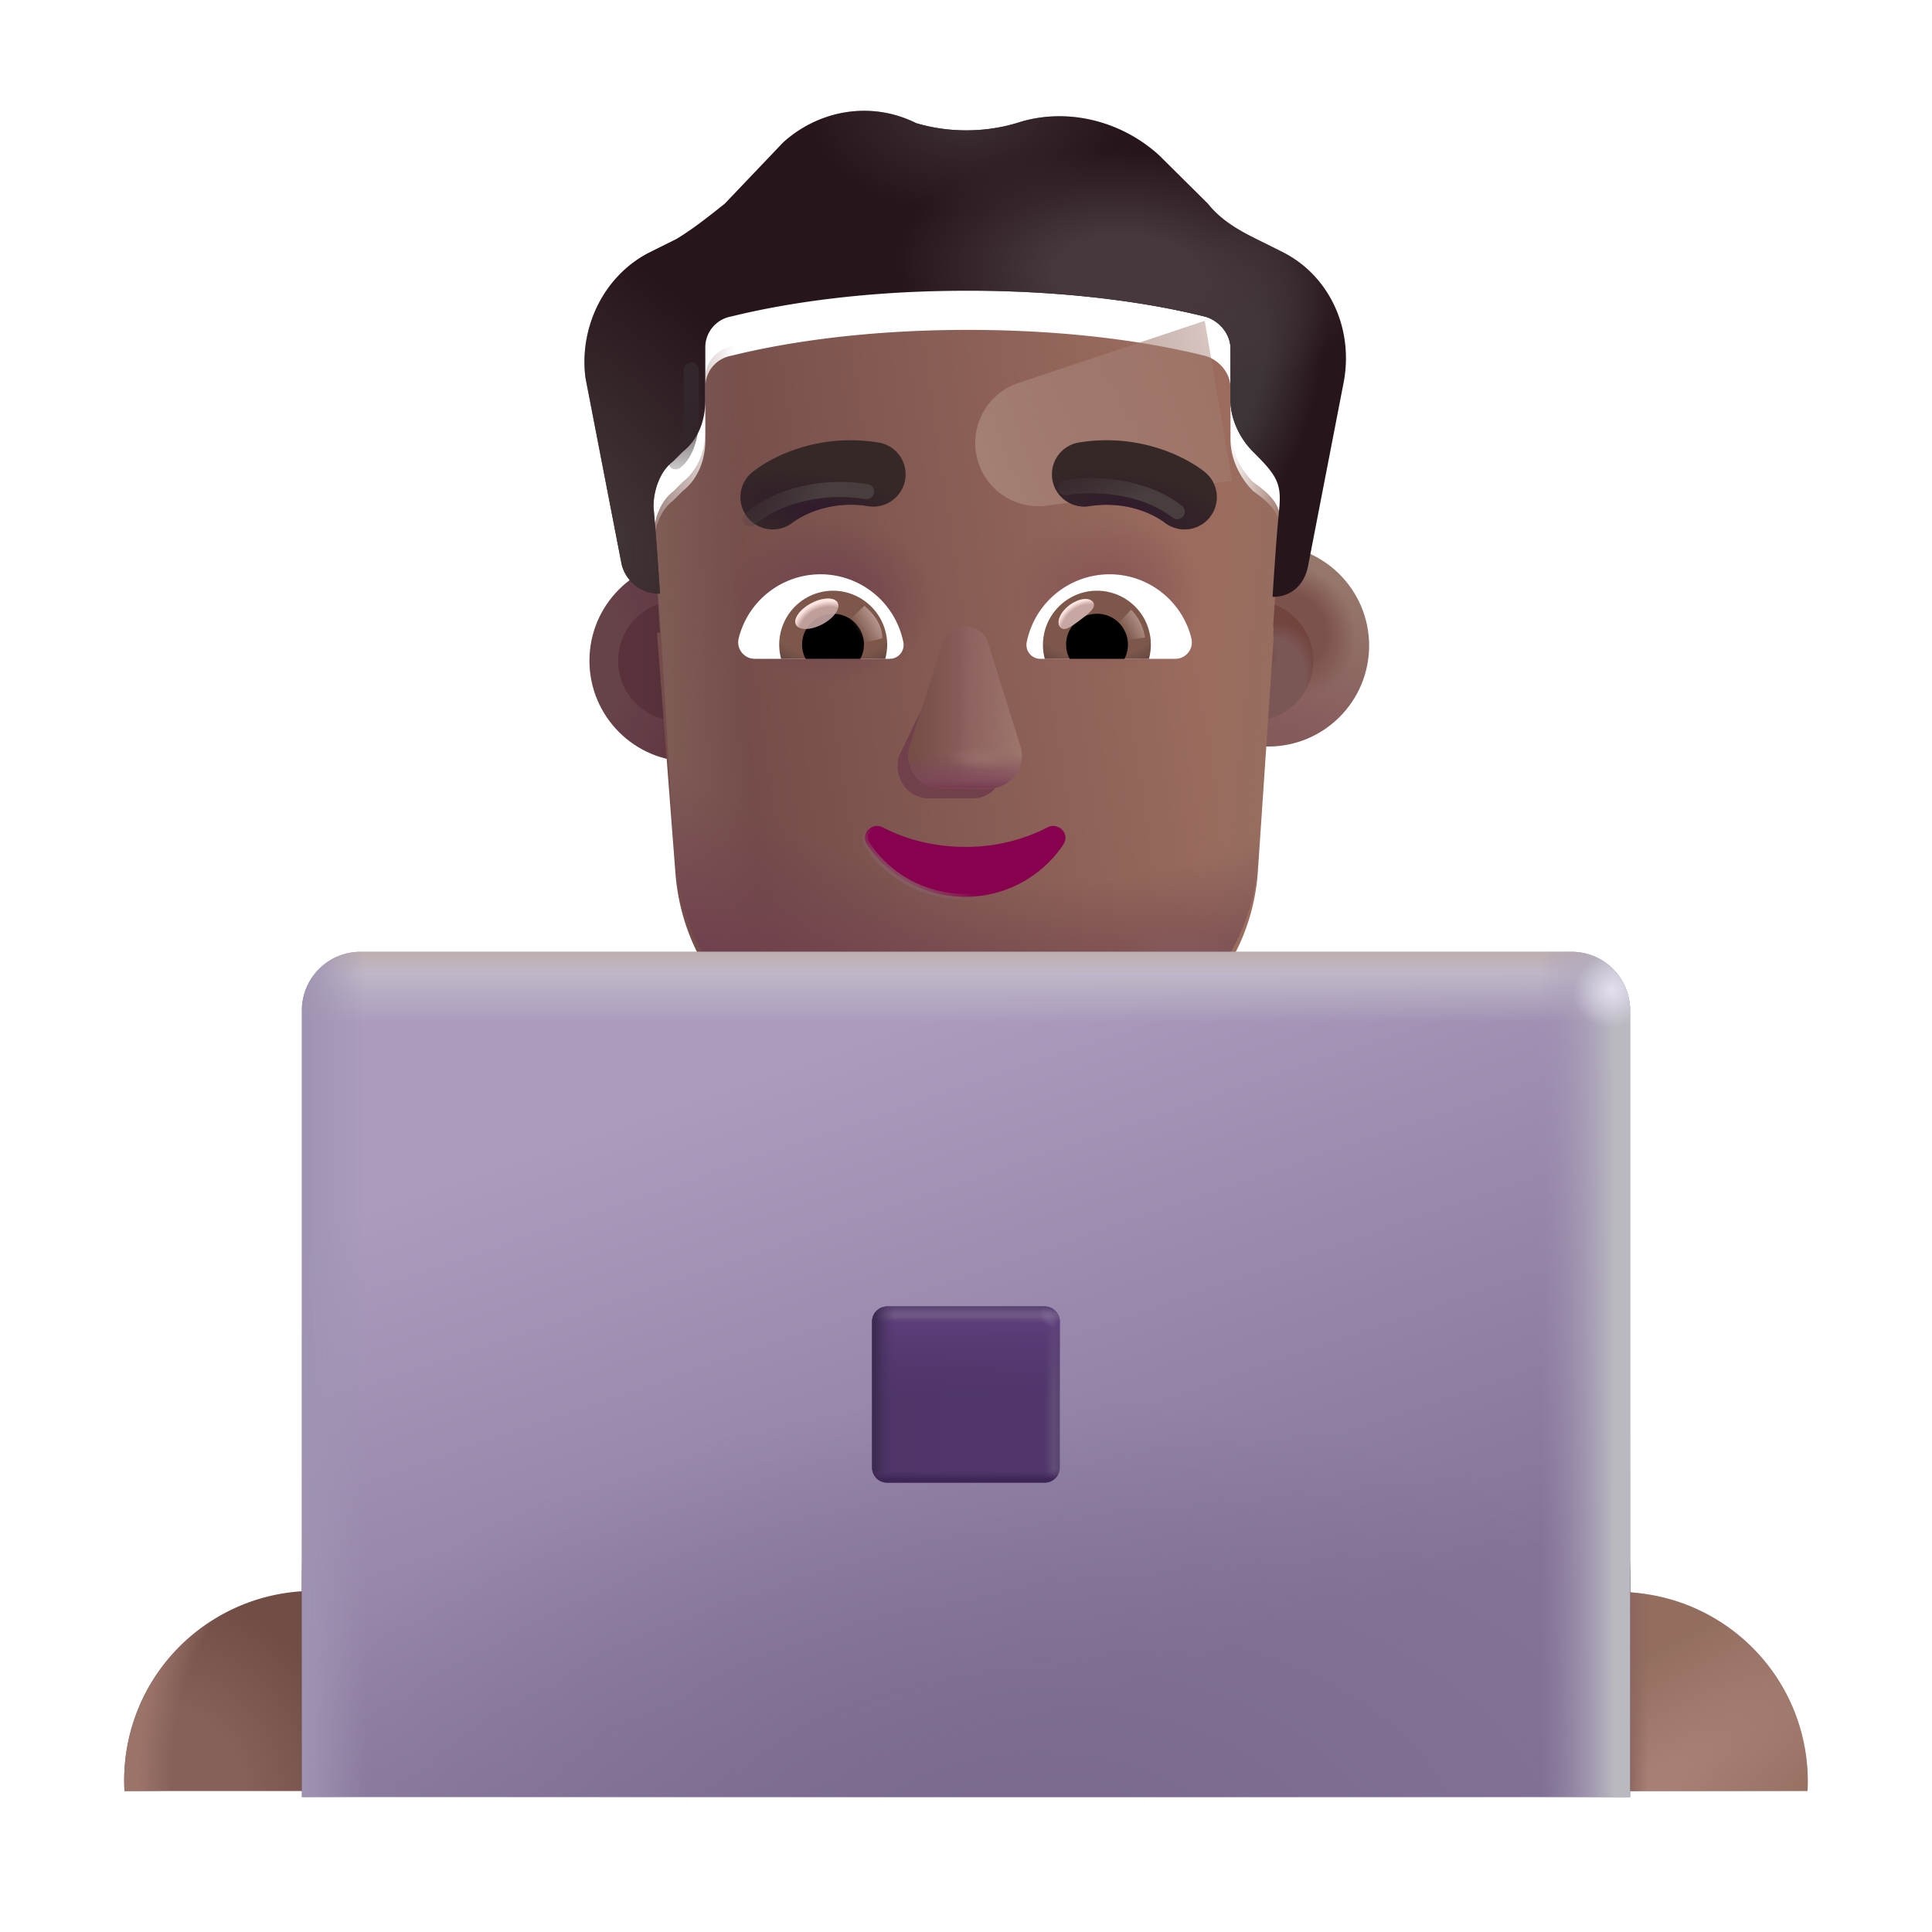 <svg xmlns="http://www.w3.org/2000/svg" fill="none" viewBox="0 0 32 32"><path fill="url(#svg-8b62506b-dfc9-4abd-8721-40155826d6c0-a)" d="M8.329 29.665q.004-.08.004-.163a3.138 3.138 0 1 0-6.271.163z"/><path fill="url(#svg-ecd1f72a-1d8b-4596-86ef-6cdf77dba079-b)" d="M8.329 29.665q.004-.08.004-.163a3.138 3.138 0 1 0-6.271.163z"/><path fill="#936E5F" d="M29.938 29.665q.005-.08.005-.163a3.138 3.138 0 1 0-6.272.163z"/><path fill="url(#svg-068c5194-f96b-4333-93a9-badddd5ff3ad-c)" d="M29.938 29.665q.005-.08.005-.163a3.138 3.138 0 1 0-6.272.163z"/><path fill="url(#svg-4888060a-7170-45c4-bcc9-5f616765dac6-d)" d="M29.938 29.665q.005-.08.005-.163a3.138 3.138 0 1 0-6.272.163z"/><path fill="url(#svg-59ed5843-1503-41f6-a4c1-6ea9c458054f-e)" d="M16 15.165c-6.07 0-11 4.92-11 11v3.5h22v-3.5c0-6.08-4.93-11-11-11"/><path fill="url(#svg-6052c848-8639-45b0-938c-0a6a0cfb8422-f)" d="M8.98 17.665a10.99 10.99 0 0 0-3.97 8.5l.02 3.5 4-.02z"/><path fill="url(#svg-dcb21511-ecd7-4af2-831d-a4633b82b8fb-g)" d="M23 17.675v11.98h4v-3.5c0-3.41-1.56-6.46-4-8.48"/><g filter="url(#svg-3996499a-835f-4433-ab50-b58a78c08d06-h)"><circle cx="11.234" cy="10.944" r="1.671" fill="url(#svg-b9bc898b-570a-44a0-845d-83130168cc36-i)"/></g><g filter="url(#svg-a39135f8-a0a7-428e-b2a2-b445b04c856a-j)"><circle cx="11.234" cy="10.944" r=".996" fill="url(#svg-f0c3f95a-b091-4e6f-93fc-d1491e942c66-k)"/></g><g filter="url(#svg-3d525f21-7475-4bc1-afd1-1a5d8a3f2d8b-l)"><circle cx="20.756" cy="10.944" r="1.671" fill="url(#svg-777f8234-bfa9-49cd-81e3-36ff3538b0c7-m)"/><circle cx="20.756" cy="10.944" r="1.671" fill="url(#svg-e6420358-5e99-44b5-b8e0-b66b48c66627-n)"/></g><g filter="url(#svg-e7953d5e-e4ac-48f8-acf6-b7625059048d-o)"><circle cx="20.756" cy="10.944" r=".996" fill="#7A5654"/><circle cx="20.756" cy="10.944" r=".996" fill="url(#svg-74bff90e-5046-41e5-9262-8f544c2e5ce8-p)"/><circle cx="20.756" cy="10.944" r=".996" fill="url(#svg-83e8a0a7-6232-4cd7-b9fc-ded20edab1d1-q)"/></g><g filter="url(#svg-dd41226e-cace-42dc-9ef7-7d9145ffb62b-r)"><path fill="url(#svg-8758d879-c384-4eb8-8532-7b819115b2fb-s)" d="m10.882 10.33.05.003s-.055-.855-.108-1.442c0-.267.107-.587.322-.747l.16-.16c.27-.214.377-.534.377-.854v-.855a.52.52 0 0 1 .43-.533c.644-.16 1.986-.428 3.919-.428s3.275.267 3.919.428c.215.053.43.266.43.533v.855c0 .32.16.64.375.854.503.352.472.546.43.96a46 46 0 0 0-.108 1.442h.019l-.267 3.962c-.16 1.771-1.553 3.006-3.213 3.006h-3.213c-1.714 0-3.053-1.235-3.214-3.006z"/><path fill="url(#svg-ac7ff317-5024-438c-ad66-7bf90a2f88dd-t)" d="m10.882 10.33.05.003s-.055-.855-.108-1.442c0-.267.107-.587.322-.747l.16-.16c.27-.214.377-.534.377-.854v-.855a.52.52 0 0 1 .43-.533c.644-.16 1.986-.428 3.919-.428s3.275.267 3.919.428c.215.053.43.266.43.533v.855c0 .32.16.64.375.854.503.352.472.546.43.96a46 46 0 0 0-.108 1.442h.019l-.267 3.962c-.16 1.771-1.553 3.006-3.213 3.006h-3.213c-1.714 0-3.053-1.235-3.214-3.006z"/><path fill="url(#svg-f6815316-9041-456c-b5ad-4de02151b4ec-u)" d="m10.882 10.33.05.003s-.055-.855-.108-1.442c0-.267.107-.587.322-.747l.16-.16c.27-.214.377-.534.377-.854v-.855a.52.52 0 0 1 .43-.533c.644-.16 1.986-.428 3.919-.428s3.275.267 3.919.428c.215.053.43.266.43.533v.855c0 .32.16.64.375.854.503.352.472.546.43.96a46 46 0 0 0-.108 1.442h.019l-.267 3.962c-.16 1.771-1.553 3.006-3.213 3.006h-3.213c-1.714 0-3.053-1.235-3.214-3.006z"/></g><path fill="url(#svg-1069cbdc-09b3-487c-b181-e04464a7ef9f-v)" d="M10.824 8.891c0-.267.107-.587.322-.747l.16-.16c.27-.214.377-.534.377-.854v-.855a.52.52 0 0 1 .43-.533c.644-.16 1.986-.428 3.919-.428s3.275.267 3.919.428c.215.053.43.266.43.533v.855c0 .32.16.64.375.854.503.352.472.546.43.96a46 46 0 0 0-.108 1.442h.019l-.267 3.962c-.16 1.771-1.553 3.006-3.213 3.006h-3.213c-1.714 0-3.053-1.235-3.214-3.006-.14-1.818-.2-3.642-.366-5.457"/><path fill="url(#svg-67d4820b-2e12-4668-a458-b2bac93cb032-w)" d="M10.824 8.891c0-.267.107-.587.322-.747l.16-.16c.27-.214.377-.534.377-.854v-.855a.52.52 0 0 1 .43-.533c.644-.16 1.986-.428 3.919-.428s3.275.267 3.919.428c.215.053.43.266.43.533v.855c0 .32.16.64.375.854.503.352.472.546.43.96a46 46 0 0 0-.108 1.442h.019l-.267 3.962c-.16 1.771-1.553 3.006-3.213 3.006h-3.213c-1.714 0-3.053-1.235-3.214-3.006-.14-1.818-.2-3.642-.366-5.457"/><path fill="url(#svg-19625527-d953-44bb-9177-2a2783cf6496-x)" d="M10.824 8.891c0-.267.107-.587.322-.747l.16-.16c.27-.214.377-.534.377-.854v-.855a.52.52 0 0 1 .43-.533c.644-.16 1.986-.428 3.919-.428s3.275.267 3.919.428c.215.053.43.266.43.533v.855c0 .32.16.64.375.854.503.352.472.546.43.96a46 46 0 0 0-.108 1.442h.019l-.267 3.962c-.16 1.771-1.553 3.006-3.213 3.006h-3.213c-1.714 0-3.053-1.235-3.214-3.006-.14-1.818-.2-3.642-.366-5.457"/><path fill="url(#svg-8896e508-5704-4ea4-9a66-f1b669f11c74-y)" d="M10.824 8.891c0-.267.107-.587.322-.747l.16-.16c.27-.214.377-.534.377-.854v-.855a.52.52 0 0 1 .43-.533c.644-.16 1.986-.428 3.919-.428s3.275.267 3.919.428c.215.053.43.266.43.533v.855c0 .32.16.64.375.854.503.352.472.546.43.96a46 46 0 0 0-.108 1.442h.019l-.267 3.962c-.16 1.771-1.553 3.006-3.213 3.006h-3.213c-1.714 0-3.053-1.235-3.214-3.006-.14-1.818-.2-3.642-.366-5.457"/><path fill="url(#svg-0222f81e-a00d-46dc-847e-66d2d2be083c-z)" d="M10.824 8.891c0-.267.107-.587.322-.747l.16-.16c.27-.214.377-.534.377-.854v-.855a.52.52 0 0 1 .43-.533c.644-.16 1.986-.428 3.919-.428s3.275.267 3.919.428c.215.053.43.266.43.533v.855c0 .32.16.64.375.854.503.352.472.546.43.96a46 46 0 0 0-.108 1.442h.019l-.267 3.962c-.16 1.771-1.553 3.006-3.213 3.006h-3.213c-1.714 0-3.053-1.235-3.214-3.006-.14-1.818-.2-3.642-.366-5.457"/><g filter="url(#svg-88b2fc7d-6f63-483f-981d-22d658ec5f69-A)"><path fill="url(#svg-51b82f8a-cfe3-408f-ba72-814527ec0055-B)" d="m19.954 5.314-3.08 1.027a1.048 1.048 0 0 0 .47 2.034l3.063-.41z"/></g><g filter="url(#svg-aca9424e-5496-4c1b-a4b0-2e50afc54ebf-C)"><path fill="#27151C" d="m20.81 4.46.43.214c.751.374 1.18 1.228 1.02 2.135l-.59 3.043c-.054.315-.261.526-.573.534h-.019s.054-.907.108-1.441c.044-.434-.032-.566-.43-.961-.214-.214-.375-.534-.375-.854v-.854c0-.267-.215-.481-.43-.534-.644-.16-1.986-.427-3.92-.427-1.932 0-3.274.267-3.919.427a.52.52 0 0 0-.43.534v.854c0 .32-.107.64-.375.854l-.161.16c-.215.16-.322.48-.322.747.053.588.107 1.442.107 1.442q-.024 0-.049-.002a.634.634 0 0 1-.595-.532l-.59-3.043c-.108-.854.321-1.708 1.073-2.082l.43-.214c.268-.16.536-.373.805-.587l.966-1.014c.59-.534 1.45-.694 2.202-.32.537.16 1.127.16 1.664 0 .805-.267 1.718-.054 2.362.533l.806.801c.215.267.483.427.805.587"/><path fill="url(#svg-92f29a8c-9ccc-4689-ae8f-48db97e0dcc4-D)" d="m20.81 4.46.43.214c.751.374 1.18 1.228 1.02 2.135l-.59 3.043c-.054.315-.261.526-.573.534h-.019s.054-.907.108-1.441c.044-.434-.032-.566-.43-.961-.214-.214-.375-.534-.375-.854v-.854c0-.267-.215-.481-.43-.534-.644-.16-1.986-.427-3.92-.427-1.932 0-3.274.267-3.919.427a.52.52 0 0 0-.43.534v.854c0 .32-.107.64-.375.854l-.161.16c-.215.16-.322.48-.322.747.053.588.107 1.442.107 1.442q-.024 0-.049-.002a.634.634 0 0 1-.595-.532l-.59-3.043c-.108-.854.321-1.708 1.073-2.082l.43-.214c.268-.16.536-.373.805-.587l.966-1.014c.59-.534 1.45-.694 2.202-.32.537.16 1.127.16 1.664 0 .805-.267 1.718-.054 2.362.533l.806.801c.215.267.483.427.805.587"/><path fill="url(#svg-0aece5c8-819d-48d7-8275-25facb0a2b6c-E)" d="m20.81 4.46.43.214c.751.374 1.18 1.228 1.02 2.135l-.59 3.043c-.054.315-.261.526-.573.534h-.019s.054-.907.108-1.441c.044-.434-.032-.566-.43-.961-.214-.214-.375-.534-.375-.854v-.854c0-.267-.215-.481-.43-.534-.644-.16-1.986-.427-3.92-.427-1.932 0-3.274.267-3.919.427a.52.52 0 0 0-.43.534v.854c0 .32-.107.64-.375.854l-.161.16c-.215.16-.322.48-.322.747.053.588.107 1.442.107 1.442q-.024 0-.049-.002a.634.634 0 0 1-.595-.532l-.59-3.043c-.108-.854.321-1.708 1.073-2.082l.43-.214c.268-.16.536-.373.805-.587l.966-1.014c.59-.534 1.45-.694 2.202-.32.537.16 1.127.16 1.664 0 .805-.267 1.718-.054 2.362.533l.806.801c.215.267.483.427.805.587"/><path fill="url(#svg-3ca1a210-fe5a-46fa-b482-569d11dc248a-F)" d="m20.81 4.46.43.214c.751.374 1.18 1.228 1.02 2.135l-.59 3.043c-.054.315-.261.526-.573.534h-.019s.054-.907.108-1.441c.044-.434-.032-.566-.43-.961-.214-.214-.375-.534-.375-.854v-.854c0-.267-.215-.481-.43-.534-.644-.16-1.986-.427-3.92-.427-1.932 0-3.274.267-3.919.427a.52.52 0 0 0-.43.534v.854c0 .32-.107.64-.375.854l-.161.16c-.215.16-.322.48-.322.747.053.588.107 1.442.107 1.442q-.024 0-.049-.002a.634.634 0 0 1-.595-.532l-.59-3.043c-.108-.854.321-1.708 1.073-2.082l.43-.214c.268-.16.536-.373.805-.587l.966-1.014c.59-.534 1.45-.694 2.202-.32.537.16 1.127.16 1.664 0 .805-.267 1.718-.054 2.362.533l.806.801c.215.267.483.427.805.587"/><path fill="url(#svg-d7bbad99-ec65-4f13-94e8-187352a226e2-G)" d="m20.81 4.46.43.214c.751.374 1.18 1.228 1.02 2.135l-.59 3.043c-.054.315-.261.526-.573.534h-.019s.054-.907.108-1.441c.044-.434-.032-.566-.43-.961-.214-.214-.375-.534-.375-.854v-.854c0-.267-.215-.481-.43-.534-.644-.16-1.986-.427-3.92-.427-1.932 0-3.274.267-3.919.427a.52.52 0 0 0-.43.534v.854c0 .32-.107.64-.375.854l-.161.16c-.215.16-.322.48-.322.747.053.588.107 1.442.107 1.442q-.024 0-.049-.002a.634.634 0 0 1-.595-.532l-.59-3.043c-.108-.854.321-1.708 1.073-2.082l.43-.214c.268-.16.536-.373.805-.587l.966-1.014c.59-.534 1.45-.694 2.202-.32.537.16 1.127.16 1.664 0 .805-.267 1.718-.054 2.362.533l.806.801c.215.267.483.427.805.587"/></g><g filter="url(#svg-7fdd776e-d4fd-4451-8ea8-da5117db0049-H)"><path fill="#71404A" d="m15.71 10.822-.82 1.701c-.102.35.142.7.488.7h.738c.346 0 .59-.355.489-.7l-.499-1.7c-.107-.378-.283-.378-.395 0"/></g><g filter="url(#svg-671182bf-f137-46ee-8377-bc6e5acc9852-I)"><path fill="#8C5F5E" d="m15.604 10.659-.532 1.7a.54.54 0 0 0 .521.7h.787c.37 0 .63-.355.521-.7l-.532-1.7c-.114-.377-.646-.377-.765 0"/><path fill="url(#svg-e34d770d-7da1-42bf-b1ba-3bc307e47df2-J)" d="m15.604 10.659-.532 1.7a.54.54 0 0 0 .521.7h.787c.37 0 .63-.355.521-.7l-.532-1.7c-.114-.377-.646-.377-.765 0"/><path fill="url(#svg-11dbf456-a9e4-4c72-afeb-97175334a61e-K)" d="m15.604 10.659-.532 1.7a.54.54 0 0 0 .521.7h.787c.37 0 .63-.355.521-.7l-.532-1.7c-.114-.377-.646-.377-.765 0"/><path fill="url(#svg-097f177a-9843-41e6-a730-9391e633ac5f-L)" d="m15.604 10.659-.532 1.7a.54.54 0 0 0 .521.7h.787c.37 0 .63-.355.521-.7l-.532-1.7c-.114-.377-.646-.377-.765 0"/><path fill="url(#svg-85ef7241-07eb-49aa-839f-b84a3529323f-M)" d="m15.604 10.659-.532 1.7a.54.54 0 0 0 .521.7h.787c.37 0 .63-.355.521-.7l-.532-1.7c-.114-.377-.646-.377-.765 0"/></g><path fill="url(#svg-94e0b45c-8a22-457e-9c76-f67194f8183d-N)" d="m15.604 10.659-.532 1.7a.54.54 0 0 0 .521.7h.787c.37 0 .63-.355.521-.7l-.532-1.7c-.114-.377-.646-.377-.765 0"/><path fill="#88014F" stroke="url(#svg-b8d3e2ea-70c4-4039-8c06-8a28c873b144-O)" stroke-width=".1" d="M14.623 13.704a.2.2 0 0 0-.242.042.19.19 0 0 0-.02.24c.344.521.943.868 1.625.868.683 0 1.282-.347 1.627-.868a.19.19 0 0 0-.021-.242.204.204 0 0 0-.242-.04 2.94 2.94 0 0 1-1.364.323c-.5 0-.969-.117-1.363-.323Z"/><g filter="url(#svg-497e0295-8720-4180-a592-0f5240a6fe59-P)"><path fill="#352827" d="m19.71 8.222-.002-.001-.001-.002-.005-.003-.012-.01a2 2 0 0 0-.155-.108c-.1-.062-.241-.14-.42-.21a2.84 2.84 0 0 0-1.494-.159.534.534 0 0 0 .166 1.055c.399-.062.717.01.935.097a1.5 1.5 0 0 1 .309.166.534.534 0 0 0 .679-.825"/><path fill="url(#svg-ec2c1f15-ccbf-44c5-af53-9ed4fbecaf10-Q)" d="m19.71 8.222-.002-.001-.001-.002-.005-.003-.012-.01a2 2 0 0 0-.155-.108c-.1-.062-.241-.14-.42-.21a2.84 2.84 0 0 0-1.494-.159.534.534 0 0 0 .166 1.055c.399-.062.717.01.935.097a1.5 1.5 0 0 1 .309.166.534.534 0 0 0 .679-.825"/></g><g filter="url(#svg-ca13a1b8-d8e5-4d29-95c1-8236b4f77144-R)"><path fill="#352827" d="m12.21 8.222.001-.001.002-.002.004-.003.012-.01a2 2 0 0 1 .155-.108c.1-.062.242-.14.42-.21.36-.143.873-.257 1.495-.159a.534.534 0 0 1-.167 1.055 1.77 1.77 0 0 0-.935.097 1.5 1.5 0 0 0-.308.166.534.534 0 0 1-.68-.825"/><path fill="url(#svg-f632388b-b9ea-4f68-80bd-7b932dfd7753-S)" d="m12.21 8.222.001-.001.002-.002.004-.003.012-.01a2 2 0 0 1 .155-.108c.1-.062.242-.14.42-.21.36-.143.873-.257 1.495-.159a.534.534 0 0 1-.167 1.055 1.77 1.77 0 0 0-.935.097 1.5 1.5 0 0 0-.308.166.534.534 0 0 1-.68-.825"/></g><path fill="#fff" d="M18.377 9.512c.653 0 1.205.45 1.356 1.06a.274.274 0 0 1-.268.34h-2.233a.23.23 0 0 1-.227-.271 1.4 1.4 0 0 1 1.372-1.129"/><path fill="url(#svg-5675fa33-53e5-4317-8b9b-3dd89aac0e6f-T)" d="M18.17 9.784a.893.893 0 0 1 .86 1.129h-1.725a.897.897 0 0 1 .865-1.129"/><path fill="#000" d="M17.658 10.678a.51.51 0 0 1 .512-.512.51.51 0 0 1 .454.747h-.905a.46.46 0 0 1-.06-.236"/><g filter="url(#svg-4ec45783-9ce4-46df-8b14-b20f0a2d21bd-U)"><path fill="#C7A7A3" d="M18.104 9.973c.064.085-.07.189-.22.302-.152.113-.264.193-.328.108-.063-.085.008-.246.159-.36.151-.112.325-.135.389-.05"/><path fill="url(#svg-10463fd7-abee-43b0-b438-a7a7b5528682-V)" d="M18.104 9.973c.064.085-.07.189-.22.302-.152.113-.264.193-.328.108-.063-.085.008-.246.159-.36.151-.112.325-.135.389-.05"/></g><g filter="url(#svg-54916145-0a64-4192-a8ff-1db2acbc0d91-W)"><path fill="url(#svg-a9aa988d-e62e-4b4e-ae0c-77299e252972-X)" d="M18.965 10.56a.84.84 0 0 0-.231-.463l-.26.285.117.229z"/></g><path fill="#fff" d="M13.591 9.512c-.653 0-1.205.45-1.356 1.06a.274.274 0 0 0 .268.34h2.233a.23.23 0 0 0 .227-.271 1.4 1.4 0 0 0-1.372-1.129"/><path fill="url(#svg-3d817fb0-6598-4160-ab28-80b64afb9105-Y)" d="M13.798 9.784a.893.893 0 0 0-.86 1.129h1.725a1 1 0 0 0 .032-.236.9.9 0 0 0-.897-.893"/><path fill="#000" d="M14.31 10.678a.51.51 0 0 0-.512-.512.51.51 0 0 0-.454.747h.905a.5.5 0 0 0 .06-.236"/><g filter="url(#svg-652ae54c-c6e5-428b-8f3d-4eefabf4c6e2-Z)"><path fill="url(#svg-68039359-d4cb-41cf-8e31-f57fe9b3c2dc-aa)" d="M14.614 10.572c0-.288-.234-.48-.298-.539l-.289.28.178.36z"/></g><g filter="url(#svg-64e6e202-71bf-4de0-bc2f-c7dcfbced8b3-ab)" transform="rotate(-27.914 13.529 10.166)"><ellipse cx="13.529" cy="10.166" fill="#C7A7A3" fill-opacity=".9" rx=".39" ry=".197"/><ellipse cx="13.529" cy="10.166" fill="url(#svg-aa3c9f8e-13a3-4227-87eb-8aed83ba346b-ac)" rx=".39" ry=".197"/></g><g filter="url(#svg-ffdf70e0-92cc-452a-9021-addadd8b52be-ad)"><path stroke="url(#svg-63fb3c33-cdd2-4b4f-b422-f1b64fa564b1-ae)" stroke-linecap="round" stroke-width=".25" d="M17.649 8.077c.43-.075 1.27-.054 1.85.398"/></g><g filter="url(#svg-1c0e1d54-5d30-4ee3-8308-2a0b1eba9f54-af)"><path stroke="url(#svg-e496daa9-2436-4bce-b484-6fef56f8c0b1-ag)" stroke-linecap="round" stroke-width=".25" d="M12.424 8.596c.328-.29 1.043-.594 1.93-.453"/></g><g filter="url(#svg-cd2b0ebd-12ee-4fb7-8a13-bd94eb9d1a44-ah)"><path stroke="url(#svg-7c635641-f909-481a-a53b-123f4715e59d-ai)" stroke-linecap="round" stroke-width=".25" d="M11.45 6.128v.899c-.008.149-.071.481-.259.622"/></g><g filter="url(#svg-0f9a0289-5c4f-4dbc-8ba5-6141a0007697-aj)"><path fill="url(#svg-8921e39e-cddd-4033-9877-dd7404e1bb4a-ak)" d="M26.03 15.665H5.97a.97.97 0 0 0-.97.97v13.03h22v-13.03a.97.97 0 0 0-.97-.97"/><path fill="url(#svg-58ecdc3f-cca3-46d1-a19e-b395063b7e58-al)" d="M26.03 15.665H5.97a.97.97 0 0 0-.97.97v13.03h22v-13.03a.97.97 0 0 0-.97-.97"/><path fill="url(#svg-72d3d09d-685c-443d-9cdb-d57b821e74dd-am)" d="M26.03 15.665H5.97a.97.97 0 0 0-.97.97v13.03h22v-13.03a.97.97 0 0 0-.97-.97"/><path fill="url(#svg-4cf379db-7eca-4192-bfbf-efc5639771db-an)" d="M26.03 15.665H5.97a.97.97 0 0 0-.97.97v13.03h22v-13.03a.97.97 0 0 0-.97-.97"/><path fill="url(#svg-d87deea1-0e27-4684-9a91-8ad8b5d5f568-ao)" d="M26.03 15.665H5.97a.97.97 0 0 0-.97.97v13.03h22v-13.03a.97.97 0 0 0-.97-.97"/><path fill="url(#svg-bb68d047-dc96-4a61-a062-0c81a6e4259d-ap)" d="M26.03 15.665H5.97a.97.97 0 0 0-.97.97v13.03h22v-13.03a.97.97 0 0 0-.97-.97"/></g><path fill="url(#svg-407a7610-aae5-424f-ab38-b03dc734ca7b-aq)" d="M14.444 21.89a.25.25 0 0 1 .25-.25h2.61a.25.25 0 0 1 .25.25v2.417a.25.25 0 0 1-.25.25h-2.61a.25.25 0 0 1-.25-.25z"/><path fill="url(#svg-dfed227c-23a7-4512-aca7-7e1e5da865f4-ar)" d="M14.444 21.89a.25.25 0 0 1 .25-.25h2.61a.25.25 0 0 1 .25.25v2.417a.25.25 0 0 1-.25.25h-2.61a.25.25 0 0 1-.25-.25z"/><path fill="url(#svg-9c99e1a3-5dba-4d9b-8db9-d9a4812aa099-as)" d="M14.444 21.89a.25.25 0 0 1 .25-.25h2.61a.25.25 0 0 1 .25.25v2.417a.25.25 0 0 1-.25.25h-2.61a.25.25 0 0 1-.25-.25z"/><path fill="url(#svg-cf02e68a-bbf8-4c07-a3c2-067e5cbaa23d-at)" d="M14.444 21.89a.25.25 0 0 1 .25-.25h2.61a.25.25 0 0 1 .25.25v2.417a.25.25 0 0 1-.25.25h-2.61a.25.25 0 0 1-.25-.25z"/><path fill="url(#svg-690810c8-4a8e-48c1-80b8-f4a828756f45-au)" d="M14.444 21.89a.25.25 0 0 1 .25-.25h2.61a.25.25 0 0 1 .25.25v2.417a.25.25 0 0 1-.25.25h-2.61a.25.25 0 0 1-.25-.25z"/><path fill="url(#svg-b4871828-13ab-4752-a5ec-b93570fc2c10-av)" fill-opacity=".6" d="M14.444 21.89a.25.25 0 0 1 .25-.25h2.61a.25.25 0 0 1 .25.25v2.417a.25.25 0 0 1-.25.25h-2.61a.25.25 0 0 1-.25-.25z"/><defs><linearGradient id="svg-4888060a-7170-45c4-bcc9-5f616765dac6-d" x1="26.966" x2="27.302" y1="28.483" y2="28.483" gradientUnits="userSpaceOnUse"><stop stop-color="#8C655D"/><stop offset="1" stop-color="#8C655D" stop-opacity="0"/></linearGradient><linearGradient id="svg-59ed5843-1503-41f6-a4c1-6ea9c458054f-e" x1="16" x2="16" y1="6.348" y2="34.257" gradientUnits="userSpaceOnUse"><stop stop-color="#636363"/><stop offset="1" stop-color="#1C1C1C"/></linearGradient><linearGradient id="svg-6052c848-8639-45b0-938c-0a6a0cfb8422-f" x1="10.918" x2="1.428" y1="23.649" y2="23.69" gradientUnits="userSpaceOnUse"><stop stop-color="#1C1C1C"/><stop offset="1" stop-color="#636363"/></linearGradient><linearGradient id="svg-dcb21511-ecd7-4af2-831d-a4633b82b8fb-g" x1="22.998" x2="28.652" y1="23.666" y2="23.666" gradientUnits="userSpaceOnUse"><stop stop-color="#1C1C1C"/><stop offset="1" stop-color="#636363"/></linearGradient><linearGradient id="svg-f0c3f95a-b091-4e6f-93fc-d1491e942c66-k" x1="11.234" x2="10.593" y1="11.223" y2="11.223" gradientUnits="userSpaceOnUse"><stop stop-color="#553038"/><stop offset="1" stop-color="#59323C"/></linearGradient><linearGradient id="svg-777f8234-bfa9-49cd-81e3-36ff3538b0c7-m" x1="21.844" x2="21.025" y1="9.852" y2="12.391" gradientUnits="userSpaceOnUse"><stop stop-color="#96776B"/><stop offset="1" stop-color="#855A5B"/></linearGradient><linearGradient id="svg-8758d879-c384-4eb8-8532-7b819115b2fb-s" x1="20.026" x2="12.382" y1="11.334" y2="12.473" gradientUnits="userSpaceOnUse"><stop stop-color="#9B6C5E"/><stop offset="1" stop-color="#744D4A"/></linearGradient><linearGradient id="svg-1069cbdc-09b3-487c-b181-e04464a7ef9f-v" x1="10.586" x2="12.469" y1="14.033" y2="13.966" gradientUnits="userSpaceOnUse"><stop stop-color="#84615A"/><stop offset="1" stop-color="#84615A" stop-opacity="0"/></linearGradient><linearGradient id="svg-67d4820b-2e12-4668-a458-b2bac93cb032-w" x1="20.855" x2="19.799" y1="13.194" y2="13.093" gradientUnits="userSpaceOnUse"><stop stop-color="#966D5F"/><stop offset="1" stop-color="#966D5F" stop-opacity="0"/></linearGradient><linearGradient id="svg-51b82f8a-cfe3-408f-ba72-814527ec0055-B" x1="15.454" x2="23.606" y1="8.346" y2="5.428" gradientUnits="userSpaceOnUse"><stop offset=".109" stop-color="#A47F73"/><stop offset="1" stop-color="#A27B71" stop-opacity="0"/></linearGradient><linearGradient id="svg-e34d770d-7da1-42bf-b1ba-3bc307e47df2-J" x1="15.122" x2="16.061" y1="11.994" y2="11.994" gradientUnits="userSpaceOnUse"><stop stop-color="#754E46"/><stop offset="1" stop-color="#754E46" stop-opacity="0"/></linearGradient><linearGradient id="svg-11dbf456-a9e4-4c72-afeb-97175334a61e-K" x1="16.926" x2="15.899" y1="12.317" y2="12.302" gradientUnits="userSpaceOnUse"><stop stop-color="#9D766B"/><stop offset="1" stop-color="#9D766B" stop-opacity="0"/></linearGradient><linearGradient id="svg-097f177a-9843-41e6-a730-9391e633ac5f-L" x1="16.181" x2="16.181" y1="13.06" y2="12.486" gradientUnits="userSpaceOnUse"><stop stop-color="#7C4559"/><stop offset="1" stop-color="#7C4559" stop-opacity="0"/></linearGradient><linearGradient id="svg-94e0b45c-8a22-457e-9c76-f67194f8183d-N" x1="16.112" x2="16.112" y1="13.102" y2="12.934" gradientUnits="userSpaceOnUse"><stop stop-color="#743B4A"/><stop offset="1" stop-color="#743B4A" stop-opacity="0"/></linearGradient><linearGradient id="svg-b8d3e2ea-70c4-4039-8c06-8a28c873b144-O" x1="14.948" x2="15.384" y1="14.677" y2="13.988" gradientUnits="userSpaceOnUse"><stop stop-color="#865E63"/><stop offset=".663" stop-color="#865E63" stop-opacity="0"/></linearGradient><linearGradient id="svg-a9aa988d-e62e-4b4e-ae0c-77299e252972-X" x1="18.946" x2="18.632" y1="10.316" y2="10.509" gradientUnits="userSpaceOnUse"><stop stop-color="#B4948D"/><stop offset="1" stop-color="#B4948D" stop-opacity="0"/></linearGradient><linearGradient id="svg-68039359-d4cb-41cf-8e31-f57fe9b3c2dc-aa" x1="14.545" x2="14.231" y1="10.316" y2="10.509" gradientUnits="userSpaceOnUse"><stop stop-color="#B4948D"/><stop offset="1" stop-color="#B4948D" stop-opacity="0"/></linearGradient><linearGradient id="svg-63fb3c33-cdd2-4b4f-b422-f1b64fa564b1-ae" x1="18.962" x2="18.541" y1="8.174" y2="7.315" gradientUnits="userSpaceOnUse"><stop stop-color="#483E3E"/><stop offset="1" stop-color="#483E3E" stop-opacity="0"/></linearGradient><linearGradient id="svg-e496daa9-2436-4bce-b484-6fef56f8c0b1-ag" x1="13.652" x2="12.462" y1="8.046" y2="7.547" gradientUnits="userSpaceOnUse"><stop stop-color="#483E3E"/><stop offset="1" stop-color="#483E3E" stop-opacity="0"/></linearGradient><linearGradient id="svg-7c635641-f909-481a-a53b-123f4715e59d-ai" x1="11.32" x2="11.32" y1="6.03" y2="8.189" gradientUnits="userSpaceOnUse"><stop offset=".228" stop-color="#32272D"/><stop offset="1" stop-color="#32272D" stop-opacity="0"/></linearGradient><linearGradient id="svg-8921e39e-cddd-4033-9877-dd7404e1bb4a-ak" x1="7.493" x2="11.284" y1="19.4" y2="30.45" gradientUnits="userSpaceOnUse"><stop stop-color="#AB9CBE"/><stop offset="1" stop-color="#847498"/></linearGradient><linearGradient id="svg-72d3d09d-685c-443d-9cdb-d57b821e74dd-am" x1="16" x2="16" y1="15.665" y2="17.025" gradientUnits="userSpaceOnUse"><stop stop-color="#BEB0B0"/><stop offset=".268" stop-color="#BEB7C7"/><stop offset=".863" stop-color="#BEB7C7" stop-opacity="0"/></linearGradient><linearGradient id="svg-4cf379db-7eca-4192-bfbf-efc5639771db-an" x1="5" x2="6.055" y1="23.9" y2="23.9" gradientUnits="userSpaceOnUse"><stop stop-color="#9F93B2"/><stop offset="1" stop-color="#9F93B2" stop-opacity="0"/></linearGradient><linearGradient id="svg-d87deea1-0e27-4684-9a91-8ad8b5d5f568-ao" x1="27" x2="25.524" y1="24.837" y2="24.837" gradientUnits="userSpaceOnUse"><stop offset=".174" stop-color="#BAB9C0"/><stop offset="1" stop-color="#A191B5" stop-opacity="0"/></linearGradient><linearGradient id="svg-407a7610-aae5-424f-ab38-b03dc734ca7b-aq" x1="17.977" x2="13.911" y1="23.099" y2="23.099" gradientUnits="userSpaceOnUse"><stop offset=".096" stop-color="#56416B"/><stop offset=".13" stop-color="#614C77"/><stop offset=".165" stop-color="#51366C"/><stop offset="1" stop-color="#4F3568"/></linearGradient><linearGradient id="svg-dfed227c-23a7-4512-aca7-7e1e5da865f4-ar" x1="15.999" x2="15.999" y1="21.641" y2="23.196" gradientUnits="userSpaceOnUse"><stop stop-color="#60407F"/><stop offset="1" stop-color="#543870" stop-opacity="0"/></linearGradient><linearGradient id="svg-9c99e1a3-5dba-4d9b-8db9-d9a4812aa099-as" x1="15.999" x2="15.999" y1="21.641" y2="24.557" gradientUnits="userSpaceOnUse"><stop stop-color="#594170"/><stop offset=".037" stop-color="#6D5686"/><stop offset=".058" stop-color="#6F5783"/><stop offset=".097" stop-color="#5F447B" stop-opacity="0"/></linearGradient><linearGradient id="svg-cf02e68a-bbf8-4c07-a3c2-067e5cbaa23d-at" x1="14.444" x2="15.02" y1="23.122" y2="23.122" gradientUnits="userSpaceOnUse"><stop offset=".086" stop-color="#3B2B50"/><stop offset=".663" stop-color="#52376C" stop-opacity="0"/></linearGradient><linearGradient id="svg-690810c8-4a8e-48c1-80b8-f4a828756f45-au" x1="15.999" x2="15.999" y1="24.842" y2="24.168" gradientUnits="userSpaceOnUse"><stop offset=".507" stop-color="#3D2555"/><stop offset=".736" stop-color="#4A3261" stop-opacity="0"/></linearGradient><radialGradient id="svg-8b62506b-dfc9-4abd-8721-40155826d6c0-a" cx="0" cy="0" r="1" gradientTransform="matrix(2.808 -1.359 1.476 3.049 2.748 29.665)" gradientUnits="userSpaceOnUse"><stop offset=".406" stop-color="#86615A"/><stop offset="1" stop-color="#714D45"/></radialGradient><radialGradient id="svg-ecd1f72a-1d8b-4596-86ef-6cdf77dba079-b" cx="0" cy="0" r="1" gradientTransform="rotate(177.157 2.336 14.816)scale(3.35 4.79)" gradientUnits="userSpaceOnUse"><stop offset=".764" stop-color="#9B7469" stop-opacity="0"/><stop offset=".927" stop-color="#9B7469"/></radialGradient><radialGradient id="svg-068c5194-f96b-4333-93a9-badddd5ff3ad-c" cx="0" cy="0" r="1" gradientTransform="matrix(5.641 -3.719 1.038 1.575 27.091 29.764)" gradientUnits="userSpaceOnUse"><stop offset=".127" stop-color="#A78075"/><stop offset="1" stop-color="#A78075" stop-opacity="0"/></radialGradient><radialGradient id="svg-b9bc898b-570a-44a0-845d-83130168cc36-i" cx="0" cy="0" r="1" gradientTransform="matrix(1.757 0 0 3.074 9.563 10.944)" gradientUnits="userSpaceOnUse"><stop offset=".351" stop-color="#664249"/><stop offset="1" stop-color="#613641"/></radialGradient><radialGradient id="svg-e6420358-5e99-44b5-b8e0-b66b48c66627-n" cx="0" cy="0" r="1" gradientTransform="matrix(.827 -.603 .688 .944 21.129 10.68)" gradientUnits="userSpaceOnUse"><stop offset=".543" stop-color="#7C524C"/><stop offset="1" stop-color="#7C524C" stop-opacity="0"/></radialGradient><radialGradient id="svg-74bff90e-5046-41e5-9262-8f544c2e5ce8-p" cx="0" cy="0" r="1" gradientTransform="matrix(.822 -1.512 .885 .481 20.715 11.766)" gradientUnits="userSpaceOnUse"><stop offset=".755" stop-color="#73443E" stop-opacity="0"/><stop offset=".916" stop-color="#73443E"/></radialGradient><radialGradient id="svg-83e8a0a7-6232-4cd7-b9fc-ded20edab1d1-q" cx="0" cy="0" r="1" gradientTransform="rotate(44.708 -2.928 30.71)scale(.365 .471)" gradientUnits="userSpaceOnUse"><stop stop-color="#6C443E"/><stop offset="1" stop-color="#6C443E" stop-opacity="0"/></radialGradient><radialGradient id="svg-ac7ff317-5024-438c-ad66-7bf90a2f88dd-t" cx="0" cy="0" r="1" gradientTransform="matrix(0 -1.308 1.61 0 18.335 9.672)" gradientUnits="userSpaceOnUse"><stop stop-color="#855354"/><stop offset="1" stop-color="#855354" stop-opacity="0"/></radialGradient><radialGradient id="svg-f6815316-9041-456c-b5ad-4de02151b4ec-u" cx="0" cy="0" r="1" gradientTransform="matrix(0 -1.375 1.71 0 13.773 9.806)" gradientUnits="userSpaceOnUse"><stop stop-color="#6F414D"/><stop offset="1" stop-color="#6F414D" stop-opacity="0"/></radialGradient><radialGradient id="svg-19625527-d953-44bb-9177-2a2783cf6496-x" cx="0" cy="0" r="1" gradientTransform="matrix(-.994 9.177 -12.458 -1.349 16.678 8.846)" gradientUnits="userSpaceOnUse"><stop offset=".619" stop-color="#714250" stop-opacity="0"/><stop offset=".89" stop-color="#6F3F4D"/></radialGradient><radialGradient id="svg-8896e508-5704-4ea4-9a66-f1b669f11c74-y" cx="0" cy="0" r="1" gradientTransform="rotate(-146.07 12.7 5.344)scale(2.071 1.179)" gradientUnits="userSpaceOnUse"><stop stop-color="#8B6A6B"/><stop offset="1" stop-color="#8B6A6B" stop-opacity="0"/></radialGradient><radialGradient id="svg-0222f81e-a00d-46dc-847e-66d2d2be083c-z" cx="0" cy="0" r="1" gradientTransform="matrix(2.594 -.545 .345 1.643 12.347 17.898)" gradientUnits="userSpaceOnUse"><stop stop-color="#8B6A6B"/><stop offset="1" stop-color="#8B6A6B" stop-opacity="0"/></radialGradient><radialGradient id="svg-92f29a8c-9ccc-4689-ae8f-48db97e0dcc4-D" cx="0" cy="0" r="1" gradientTransform="rotate(-74.899 14.63 -9.858)scale(3.065 1.476)" gradientUnits="userSpaceOnUse"><stop offset=".372" stop-color="#3D3437"/><stop offset="1" stop-color="#3D3437" stop-opacity="0"/></radialGradient><radialGradient id="svg-0aece5c8-819d-48d7-8275-25facb0a2b6c-E" cx="0" cy="0" r="1" gradientTransform="matrix(3.828 .352 -.189 2.059 18.692 5.073)" gradientUnits="userSpaceOnUse"><stop offset=".32" stop-color="#46383D"/><stop offset="1" stop-color="#46383D" stop-opacity="0"/></radialGradient><radialGradient id="svg-3ca1a210-fe5a-46fa-b482-569d11dc248a-F" cx="0" cy="0" r="1" gradientTransform="matrix(0 1.681 -2.603 0 15.987 2.335)" gradientUnits="userSpaceOnUse"><stop stop-color="#3E3034"/><stop offset="1" stop-color="#3E3034" stop-opacity="0"/></radialGradient><radialGradient id="svg-d7bbad99-ec65-4f13-94e8-187352a226e2-G" cx="0" cy="0" r="1" gradientTransform="matrix(3.077 -2.255 3.533 4.82 9.532 9.16)" gradientUnits="userSpaceOnUse"><stop stop-color="#453938"/><stop offset="1" stop-color="#453938" stop-opacity="0"/></radialGradient><radialGradient id="svg-85ef7241-07eb-49aa-839f-b84a3529323f-M" cx="0" cy="0" r="1" gradientTransform="matrix(0 .197 -.633 0 16.314 12.552)" gradientUnits="userSpaceOnUse"><stop stop-color="#976F6A"/><stop offset="1" stop-color="#976F6A" stop-opacity="0"/></radialGradient><radialGradient id="svg-ec2c1f15-ccbf-44c5-af53-9ed4fbecaf10-Q" cx="0" cy="0" r="1" gradientTransform="matrix(.104 -.604 1.786 .309 18.432 8.858)" gradientUnits="userSpaceOnUse"><stop stop-color="#301A2D"/><stop offset="1" stop-color="#301A2D" stop-opacity="0"/></radialGradient><radialGradient id="svg-f632388b-b9ea-4f68-80bd-7b932dfd7753-S" cx="0" cy="0" r="1" gradientTransform="rotate(-80.2 11.9 -3.456)scale(.613 1.813)" gradientUnits="userSpaceOnUse"><stop stop-color="#301A2D"/><stop offset="1" stop-color="#301A2D" stop-opacity="0"/></radialGradient><radialGradient id="svg-5675fa33-53e5-4317-8b9b-3dd89aac0e6f-T" cx="0" cy="0" r="1" gradientTransform="matrix(0 .812 -1.291 0 18.168 10.261)" gradientUnits="userSpaceOnUse"><stop offset=".802" stop-color="#7D574A"/><stop offset="1" stop-color="#694B43"/><stop offset="1" stop-color="#804D49"/><stop offset="1" stop-color="#664944"/></radialGradient><radialGradient id="svg-10463fd7-abee-43b0-b438-a7a7b5528682-V" cx="0" cy="0" r="1" gradientTransform="rotate(-127.812 11.503 .78)scale(.379 .521)" gradientUnits="userSpaceOnUse"><stop offset=".766" stop-color="#FFE6E2" stop-opacity="0"/><stop offset=".966" stop-color="#FFE6E2"/></radialGradient><radialGradient id="svg-3d817fb0-6598-4160-ab28-80b64afb9105-Y" cx="0" cy="0" r="1" gradientTransform="matrix(0 .812 -1.291 0 13.8 10.262)" gradientUnits="userSpaceOnUse"><stop offset=".802" stop-color="#7D574A"/><stop offset="1" stop-color="#694B43"/><stop offset="1" stop-color="#804D49"/><stop offset="1" stop-color="#664944"/></radialGradient><radialGradient id="svg-aa3c9f8e-13a3-4227-87eb-8aed83ba346b-ac" cx="0" cy="0" r="1" gradientTransform="rotate(-90.897 11.916 -1.412)scale(.494 .594)" gradientUnits="userSpaceOnUse"><stop offset=".766" stop-color="#FFE6E2" stop-opacity="0"/><stop offset=".966" stop-color="#FFE6E2"/></radialGradient><radialGradient id="svg-58ecdc3f-cca3-46d1-a19e-b395063b7e58-al" cx="0" cy="0" r="1" gradientTransform="matrix(0 -7.597 13.277 0 17.243 30.712)" gradientUnits="userSpaceOnUse"><stop offset=".027" stop-color="#78698C"/><stop offset="1" stop-color="#7A6B8E" stop-opacity="0"/></radialGradient><radialGradient id="svg-bb68d047-dc96-4a61-a062-0c81a6e4259d-ap" cx="0" cy="0" r="1" gradientTransform="matrix(-.781 .438 -.406 -.724 26.696 16.306)" gradientUnits="userSpaceOnUse"><stop stop-color="#E5DFF1"/><stop offset=".724" stop-color="#E5DFF1" stop-opacity="0"/></radialGradient><radialGradient id="svg-b4871828-13ab-4752-a5ec-b93570fc2c10-av" cx="0" cy="0" r="1" gradientTransform="matrix(-.096 .08 -.119 -.143 17.371 21.824)" gradientUnits="userSpaceOnUse"><stop stop-color="#806B97"/><stop offset="1" stop-color="#8D78A4" stop-opacity="0"/></radialGradient><filter id="svg-3996499a-835f-4433-ab50-b58a78c08d06-h" width="3.542" height="3.342" x="9.563" y="9.273" color-interpolation-filters="sRGB" filterUnits="userSpaceOnUse"><feFlood flood-opacity="0" result="BackgroundImageFix"/><feBlend in="SourceGraphic" in2="BackgroundImageFix" result="shape"/><feColorMatrix in="SourceAlpha" result="hardAlpha" values="0 0 0 0 0 0 0 0 0 0 0 0 0 0 0 0 0 0 127 0"/><feOffset dx=".2"/><feGaussianBlur stdDeviation=".15"/><feComposite in2="hardAlpha" k2="-1" k3="1" operator="arithmetic"/><feColorMatrix values="0 0 0 0 0.518 0 0 0 0 0.384 0 0 0 0 0.349 0 0 0 1 0"/><feBlend in2="shape" result="effect1_innerShadow_3_990"/></filter><filter id="svg-a39135f8-a0a7-428e-b2a2-b445b04c856a-j" width="2.992" height="2.992" x="9.738" y="9.448" color-interpolation-filters="sRGB" filterUnits="userSpaceOnUse"><feFlood flood-opacity="0" result="BackgroundImageFix"/><feBlend in="SourceGraphic" in2="BackgroundImageFix" result="shape"/><feGaussianBlur result="effect1_foregroundBlur_3_990" stdDeviation=".25"/></filter><filter id="svg-3d525f21-7475-4bc1-afd1-1a5d8a3f2d8b-l" width="3.592" height="3.592" x="19.085" y="9.023" color-interpolation-filters="sRGB" filterUnits="userSpaceOnUse"><feFlood flood-opacity="0" result="BackgroundImageFix"/><feBlend in="SourceGraphic" in2="BackgroundImageFix" result="shape"/><feColorMatrix in="SourceAlpha" result="hardAlpha" values="0 0 0 0 0 0 0 0 0 0 0 0 0 0 0 0 0 0 127 0"/><feOffset dx=".25" dy="-.25"/><feGaussianBlur stdDeviation=".25"/><feComposite in2="hardAlpha" k2="-1" k3="1" operator="arithmetic"/><feColorMatrix values="0 0 0 0 0.482 0 0 0 0 0.278 0 0 0 0 0.373 0 0 0 1 0"/><feBlend in2="shape" result="effect1_innerShadow_3_990"/></filter><filter id="svg-e7953d5e-e4ac-48f8-acf6-b7625059048d-o" width="2.992" height="2.992" x="19.261" y="9.448" color-interpolation-filters="sRGB" filterUnits="userSpaceOnUse"><feFlood flood-opacity="0" result="BackgroundImageFix"/><feBlend in="SourceGraphic" in2="BackgroundImageFix" result="shape"/><feGaussianBlur result="effect1_foregroundBlur_3_990" stdDeviation=".25"/></filter><filter id="svg-dd41226e-cace-42dc-9ef7-7d9145ffb62b-r" width="10.383" height="12.189" x="10.824" y="5.314" color-interpolation-filters="sRGB" filterUnits="userSpaceOnUse"><feFlood flood-opacity="0" result="BackgroundImageFix"/><feBlend in="SourceGraphic" in2="BackgroundImageFix" result="shape"/><feColorMatrix in="SourceAlpha" result="hardAlpha" values="0 0 0 0 0 0 0 0 0 0 0 0 0 0 0 0 0 0 127 0"/><feOffset dy=".15"/><feGaussianBlur stdDeviation=".125"/><feComposite in2="hardAlpha" k2="-1" k3="1" operator="arithmetic"/><feColorMatrix values="0 0 0 0 0.255 0 0 0 0 0.137 0 0 0 0 0.114 0 0 0 1 0"/><feBlend in2="shape" result="effect1_innerShadow_3_990"/></filter><filter id="svg-88b2fc7d-6f63-483f-981d-22d658ec5f69-A" width="8.25" height="7.07" x="14.157" y="3.314" color-interpolation-filters="sRGB" filterUnits="userSpaceOnUse"><feFlood flood-opacity="0" result="BackgroundImageFix"/><feBlend in="SourceGraphic" in2="BackgroundImageFix" result="shape"/><feGaussianBlur result="effect1_foregroundBlur_3_990" stdDeviation="1"/></filter><filter id="svg-aca9424e-5496-4c1b-a4b0-2e50afc54ebf-C" width="12.614" height="8.551" x="9.68" y="1.835" color-interpolation-filters="sRGB" filterUnits="userSpaceOnUse"><feFlood flood-opacity="0" result="BackgroundImageFix"/><feBlend in="SourceGraphic" in2="BackgroundImageFix" result="shape"/><feColorMatrix in="SourceAlpha" result="hardAlpha" values="0 0 0 0 0 0 0 0 0 0 0 0 0 0 0 0 0 0 127 0"/><feOffset dy="-.5"/><feGaussianBlur stdDeviation=".375"/><feComposite in2="hardAlpha" k2="-1" k3="1" operator="arithmetic"/><feColorMatrix values="0 0 0 0 0.039 0 0 0 0 0.008 0 0 0 0 0.02 0 0 0 1 0"/><feBlend in2="shape" result="effect1_innerShadow_3_990"/></filter><filter id="svg-7fdd776e-d4fd-4451-8ea8-da5117db0049-H" width="3.262" height="4.184" x="14.117" y="9.79" color-interpolation-filters="sRGB" filterUnits="userSpaceOnUse"><feFlood flood-opacity="0" result="BackgroundImageFix"/><feBlend in="SourceGraphic" in2="BackgroundImageFix" result="shape"/><feGaussianBlur result="effect1_foregroundBlur_3_990" stdDeviation=".375"/></filter><filter id="svg-671182bf-f137-46ee-8377-bc6e5acc9852-I" width="2.379" height="3.184" x="14.797" y="10.126" color-interpolation-filters="sRGB" filterUnits="userSpaceOnUse"><feFlood flood-opacity="0" result="BackgroundImageFix"/><feBlend in="SourceGraphic" in2="BackgroundImageFix" result="shape"/><feGaussianBlur result="effect1_foregroundBlur_3_990" stdDeviation=".125"/></filter><filter id="svg-497e0295-8720-4180-a592-0f5240a6fe59-P" width="2.982" height="1.874" x="17.17" y="7.292" color-interpolation-filters="sRGB" filterUnits="userSpaceOnUse"><feFlood flood-opacity="0" result="BackgroundImageFix"/><feBlend in="SourceGraphic" in2="BackgroundImageFix" result="shape"/><feColorMatrix in="SourceAlpha" result="hardAlpha" values="0 0 0 0 0 0 0 0 0 0 0 0 0 0 0 0 0 0 127 0"/><feOffset dx=".25" dy="-.4"/><feGaussianBlur stdDeviation=".3"/><feComposite in2="hardAlpha" k2="-1" k3="1" operator="arithmetic"/><feColorMatrix values="0 0 0 0 0.157 0 0 0 0 0.078 0 0 0 0 0.11 0 0 0 1 0"/><feBlend in2="shape" result="effect1_innerShadow_3_990"/></filter><filter id="svg-ca13a1b8-d8e5-4d29-95c1-8236b4f77144-R" width="2.982" height="1.874" x="12.017" y="7.292" color-interpolation-filters="sRGB" filterUnits="userSpaceOnUse"><feFlood flood-opacity="0" result="BackgroundImageFix"/><feBlend in="SourceGraphic" in2="BackgroundImageFix" result="shape"/><feColorMatrix in="SourceAlpha" result="hardAlpha" values="0 0 0 0 0 0 0 0 0 0 0 0 0 0 0 0 0 0 127 0"/><feOffset dx=".25" dy="-.4"/><feGaussianBlur stdDeviation=".3"/><feComposite in2="hardAlpha" k2="-1" k3="1" operator="arithmetic"/><feColorMatrix values="0 0 0 0 0.157 0 0 0 0 0.078 0 0 0 0 0.11 0 0 0 1 0"/><feBlend in2="shape" result="effect1_innerShadow_3_990"/></filter><filter id="svg-4ec45783-9ce4-46df-8b14-b20f0a2d21bd-U" width=".787" height=".697" x="17.433" y="9.822" color-interpolation-filters="sRGB" filterUnits="userSpaceOnUse"><feFlood flood-opacity="0" result="BackgroundImageFix"/><feBlend in="SourceGraphic" in2="BackgroundImageFix" result="shape"/><feGaussianBlur result="effect1_foregroundBlur_3_990" stdDeviation=".05"/></filter><filter id="svg-54916145-0a64-4192-a8ff-1db2acbc0d91-W" width=".892" height=".914" x="18.274" y="9.897" color-interpolation-filters="sRGB" filterUnits="userSpaceOnUse"><feFlood flood-opacity="0" result="BackgroundImageFix"/><feBlend in="SourceGraphic" in2="BackgroundImageFix" result="shape"/><feGaussianBlur result="effect1_foregroundBlur_3_990" stdDeviation=".1"/></filter><filter id="svg-652ae54c-c6e5-428b-8f3d-4eefabf4c6e2-Z" width=".987" height="1.041" x="13.828" y="9.833" color-interpolation-filters="sRGB" filterUnits="userSpaceOnUse"><feFlood flood-opacity="0" result="BackgroundImageFix"/><feBlend in="SourceGraphic" in2="BackgroundImageFix" result="shape"/><feGaussianBlur result="effect1_foregroundBlur_3_990" stdDeviation=".1"/></filter><filter id="svg-64e6e202-71bf-4de0-bc2f-c7dcfbced8b3-ab" width=".914" height=".705" x="13.072" y="9.813" color-interpolation-filters="sRGB" filterUnits="userSpaceOnUse"><feFlood flood-opacity="0" result="BackgroundImageFix"/><feBlend in="SourceGraphic" in2="BackgroundImageFix" result="shape"/><feGaussianBlur result="effect1_foregroundBlur_3_990" stdDeviation=".05"/></filter><filter id="svg-ffdf70e0-92cc-452a-9021-addadd8b52be-ad" width="3.101" height="1.681" x="17.024" y="7.419" color-interpolation-filters="sRGB" filterUnits="userSpaceOnUse"><feFlood flood-opacity="0" result="BackgroundImageFix"/><feBlend in="SourceGraphic" in2="BackgroundImageFix" result="shape"/><feGaussianBlur result="effect1_foregroundBlur_3_990" stdDeviation=".25"/></filter><filter id="svg-1c0e1d54-5d30-4ee3-8308-2a0b1eba9f54-af" width="3.179" height="1.739" x="11.799" y="7.483" color-interpolation-filters="sRGB" filterUnits="userSpaceOnUse"><feFlood flood-opacity="0" result="BackgroundImageFix"/><feBlend in="SourceGraphic" in2="BackgroundImageFix" result="shape"/><feGaussianBlur result="effect1_foregroundBlur_3_990" stdDeviation=".25"/></filter><filter id="svg-cd2b0ebd-12ee-4fb7-8a13-bd94eb9d1a44-ah" width="1.008" height="2.271" x="10.816" y="5.753" color-interpolation-filters="sRGB" filterUnits="userSpaceOnUse"><feFlood flood-opacity="0" result="BackgroundImageFix"/><feBlend in="SourceGraphic" in2="BackgroundImageFix" result="shape"/><feGaussianBlur result="effect1_foregroundBlur_3_990" stdDeviation=".125"/></filter><filter id="svg-0f9a0289-5c4f-4dbc-8ba5-6141a0007697-aj" width="22" height="14.1" x="5" y="15.665" color-interpolation-filters="sRGB" filterUnits="userSpaceOnUse"><feFlood flood-opacity="0" result="BackgroundImageFix"/><feBlend in="SourceGraphic" in2="BackgroundImageFix" result="shape"/><feColorMatrix in="SourceAlpha" result="hardAlpha" values="0 0 0 0 0 0 0 0 0 0 0 0 0 0 0 0 0 0 127 0"/><feOffset dy=".1"/><feGaussianBlur stdDeviation=".25"/><feComposite in2="hardAlpha" k2="-1" k3="1" operator="arithmetic"/><feColorMatrix values="0 0 0 0 0.678 0 0 0 0 0.671 0 0 0 0 0.682 0 0 0 1 0"/><feBlend in2="shape" result="effect1_innerShadow_3_990"/></filter></defs></svg>